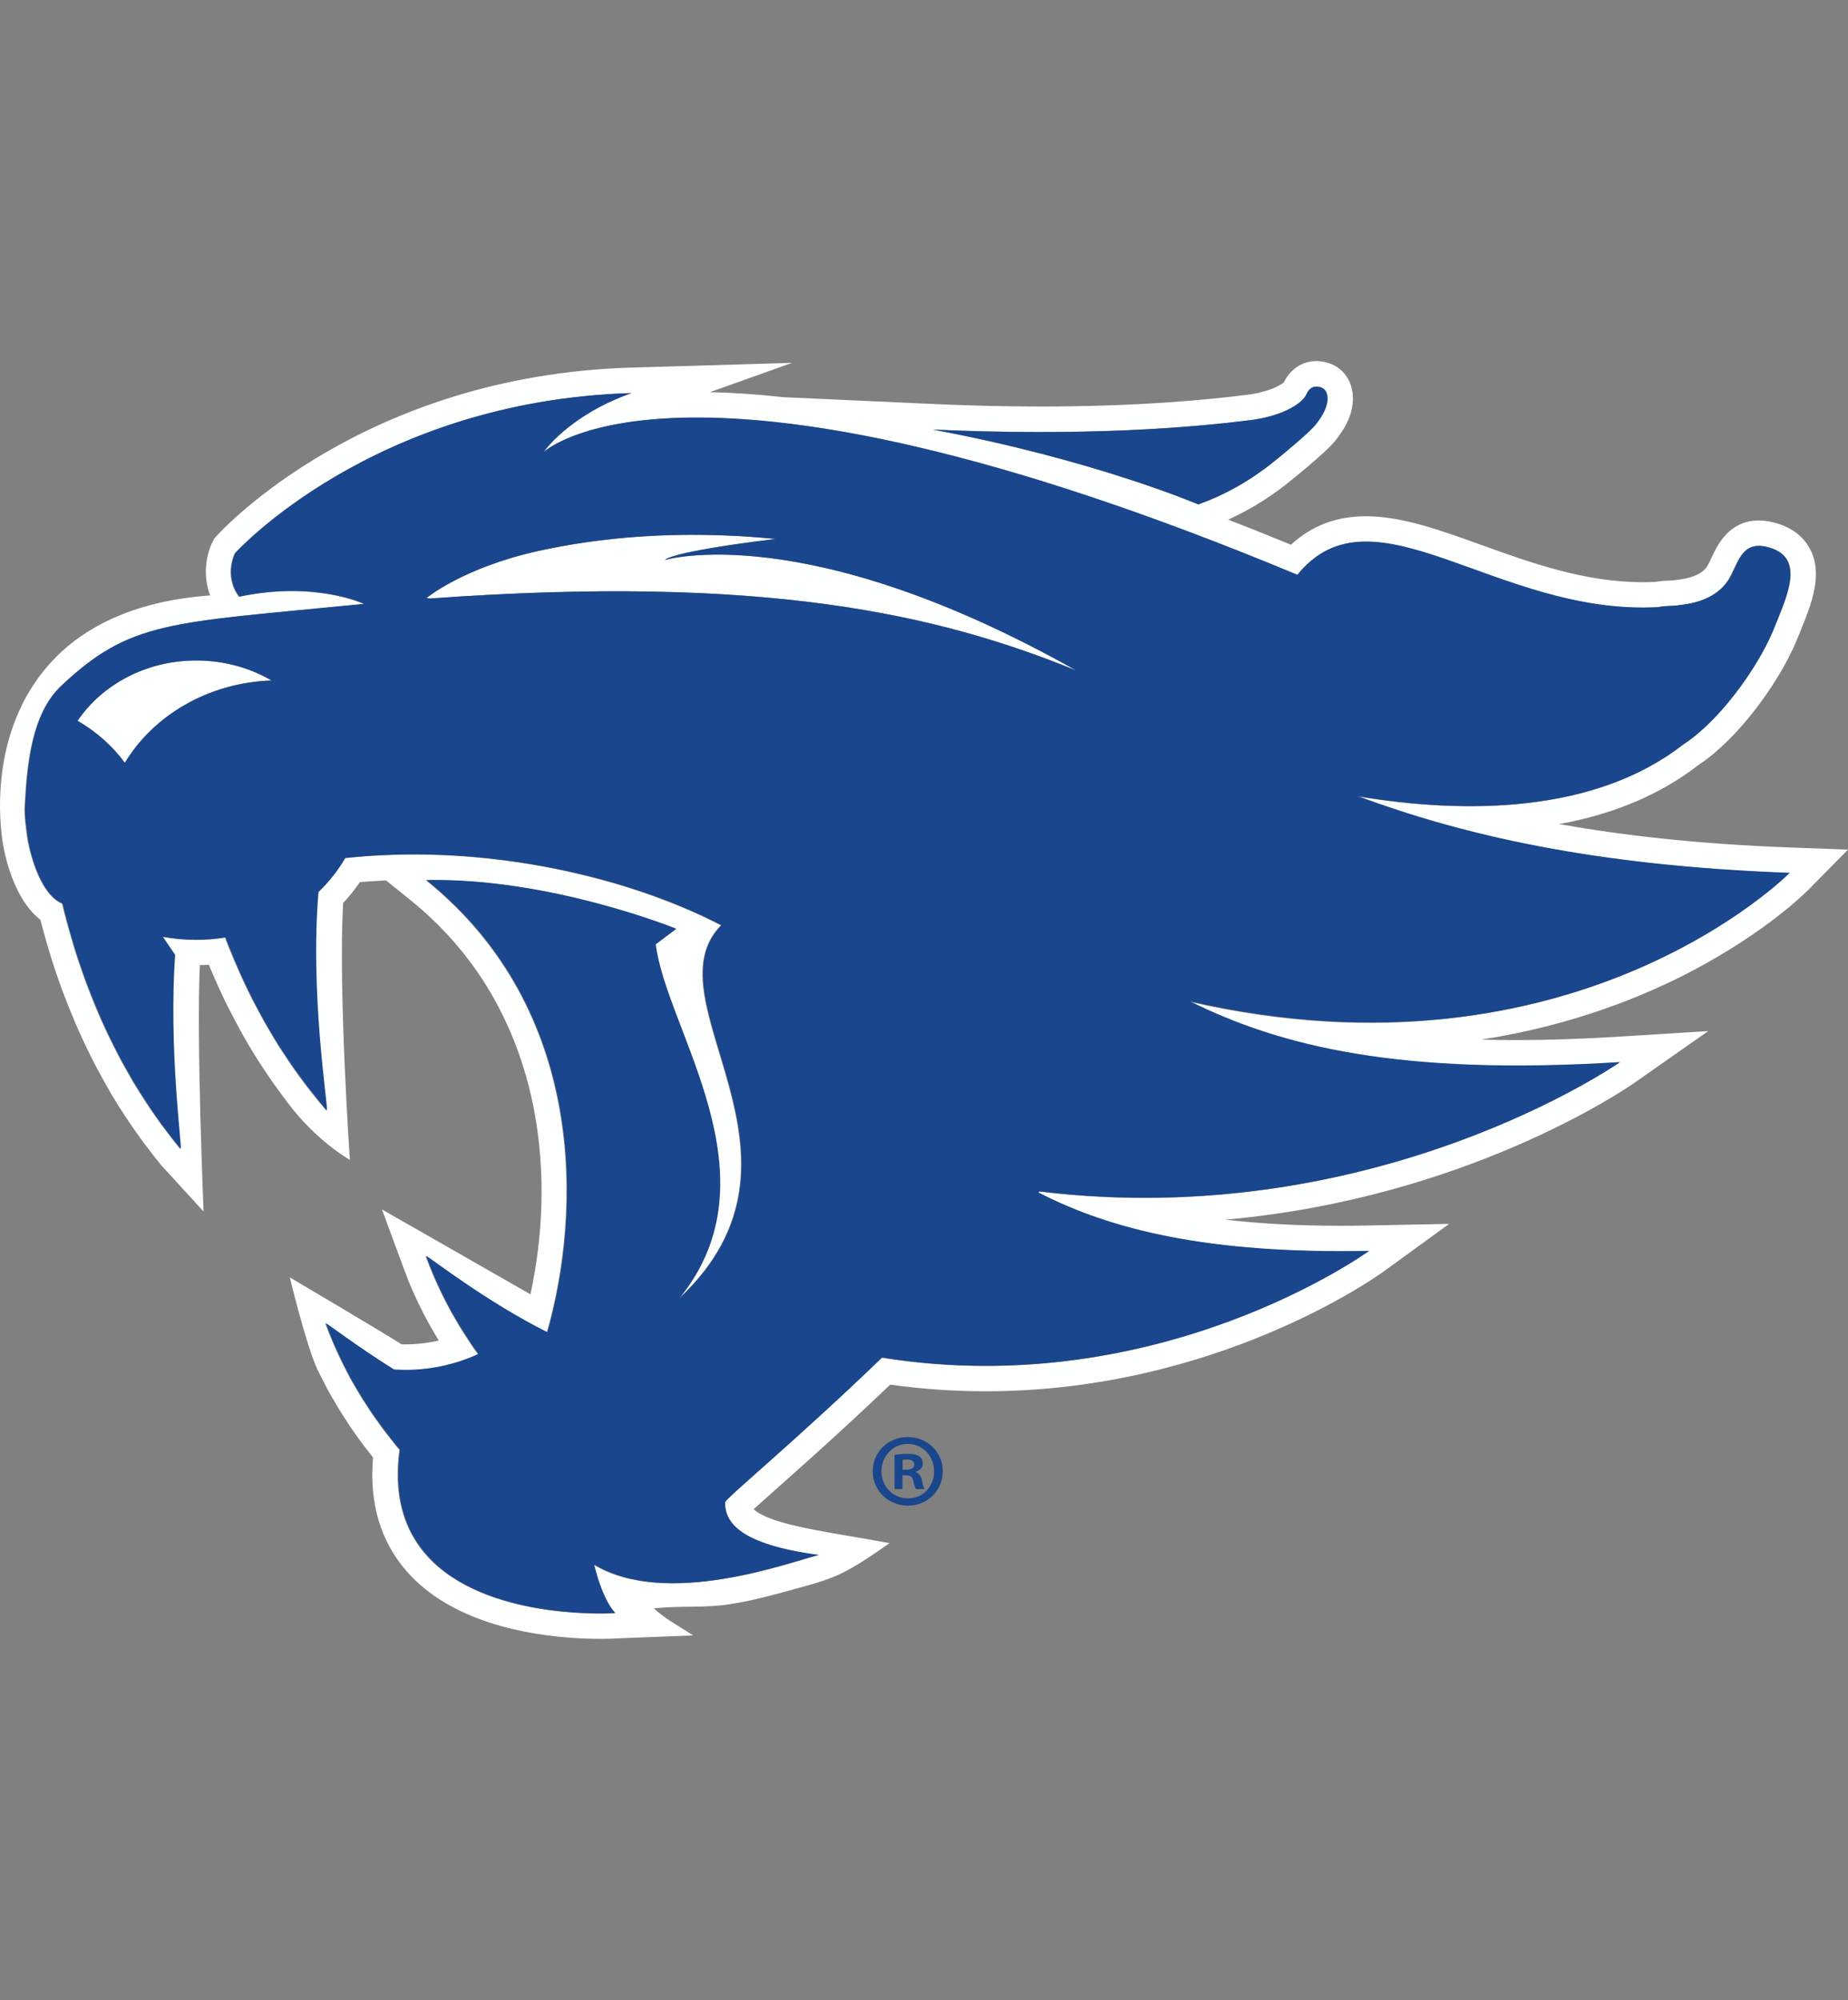 <?xml version="1.0" encoding="UTF-8"?>
<svg id="a" xmlns="http://www.w3.org/2000/svg" viewBox="0 0 332.7 360">
  <rect x="0" y="0" width="332.7" height="360" fill="#808080" stroke="none"/>
  <defs>
    <style>
      .b {
        fill: #19468d;
      }

      .c {
        fill: none;
      }

      .d {
        fill: #feffff;
      }
    </style>
  </defs>
  <g>
    <g>
      <path class="d" d="M325.41,160.32l7.29-7.4-10.38-.38c-16.63-.61-30.32-2.2-41.63-4.21,9.82-1.78,18.19-5.31,25-10.57,1.38-.9,2.81-2.04,4.37-3.48,5.57-5.15,11.1-13.14,13.76-19.89.16-.4.33-.81.49-1.23,1.77-4.37,3.97-9.82,1.53-14.4-.92-1.73-2.9-3.97-7.07-4.85-.72-.15-1.43-.23-2.11-.23-5.43,0-7.54,4.55-8.54,6.73-.26.55-.5,1.07-.71,1.42-.26.42-1.04,1.69-4.09,2.33-.65.11-1.29.2-1.92.28-.16.01-.32.03-.48.04l-.41.02c-.69.03-1.6.07-2.55.24-.73.04-1.48.05-2.22.05-10.47,0-20.31-3.55-28.98-6.68-7.4-2.67-14.38-5.19-20.82-5.19-5.34,0-9.79,1.68-13.52,5.13-3.84-1.58-7.6-3.08-11.3-4.52,3.22-1.47,6.29-3.27,9.16-5.39l.23-.17c.23-.16.49-.37.82-.63l.48-.38c.28-.22,6.9-5.48,8.64-7.7,1.27-1.62,2.78-3.84,3.07-6.6.4-3.77-1.63-6.79-5.06-7.51-.49-.1-.98-.16-1.46-.16-2.52,0-4.68,1.42-5.85,3.82-.48.42-2.35,1.61-6.01,2.17-7.65,1-20.41,2.19-37.81,2.19-3.17,0-6.41-.04-9.7-.12h0c-3.13-.07-6.3-.19-9.48-.33l-27.15-1.23c-4.62-.52-9.02-.82-13.2-.9l14.81-5.28-29.03.86c-48.04,1.43-73.55,29.15-74.61,30.33l-.39.43-.27.52c-1.01,1.94-1.97,5.79-.48,9.72C9.06,109.29,2.04,127.4.46,138.45c-.41,2.88-.76,7.41-.06,12.61l.02.12c.06.45,1.33,10.06,6.85,14.37l.05.19.12.45c.26.97.52,1.96.81,2.96.06.21.34,1.18.34,1.18.34,1.14.69,2.28,1.06,3.43,0,0,.18.55.23.68.4,1.23.83,2.42,1.24,3.57l.14.37.07.18c.08.2.16.4.24.61l.13.34c.34.91.72,1.87,1.23,3.09.15.39.33.8.48,1.16.51,1.23,1.1,2.54,1.82,4.07l.1.2c.03.07.06.13.09.2l.07.15c.49,1.03,1.01,2.04,1.53,3.06l.2.39.64,1.21c.58,1.06,1.16,2.11,1.77,3.16l.05.09c.12.2.24.41.35.62l.09.15c.79,1.32,1.61,2.62,2.41,3.83.11.17.65.98.65.98.65.97,1.33,1.94,2.11,3.02l.21.28c.2.27.39.53.59.8,1.04,1.4,1.97,2.58,2.91,3.73l7.65,8.36s-1.31-30.78-.67-44.35c.54,0,1.09-.03,1.63-.06,0,.02.02.05.03.07.08.19.15.38.23.57,0,.02.02.04.02.06.27.64.53,1.25.76,1.77.17.39.35.81.53,1.2.03.06.06.13.09.19.19.42.39.85.6,1.29.38.82.78,1.65,1.21,2.51l.29.57c.56,1.1,1.14,2.17,1.73,3.27l.73,1.33c.6,1.05,1.21,2.09,1.89,3.19.14.21.27.43.4.65l.08.13c.88,1.38,1.7,2.63,2.48,3.75.13.19.26.38.4.57l.28.41c.67.95,2.37,3.22,2.37,3.22,5.22,7,11.26,10.37,11.26,10.37,0,0-2.1-30.34-1.22-46.23,1.11-1.19,2.12-2.44,3.02-3.76.44-.04.89-.08,1.32-.11.98-.07,1.95-.13,2.93-.18.15,0,.3-.01.46-.02l4.36,3.51c.66.54,1.31,1.08,1.94,1.63.29.25.57.51.85.76.3.27.6.54.89.82.39.37.78.74,1.16,1.12.14.14.28.28.42.42.44.45.88.9,1.31,1.36,17.35,18.63,19.54,44.25,15.07,64.88-6.13-3.52-26.73-15.28-26.73-15.28,0,0,4.43,12.07,4.91,13.21.09.22.18.44.28.66l.12.29c.37.84.75,1.68,1.16,2.53l.12.25c.08.17.16.34.22.46.48.97.98,1.96,1.57,3.03l.07.12c.09.15.18.31.3.53.44.79.9,1.56,1.36,2.33l.11.19c-.42.09-.84.18-1.27.26-1.57.28-3.15.42-4.69.42-.25,0-.49,0-.74-.01-3.9-2.48-20.11-12.04-20.11-12.04,0,0,2.9,12.06,4.94,16.53,0,0,1.31,2.63,1.92,3.77l.11.19c.07.11.13.24.2.36l.08.14c.45.78.9,1.56,1.4,2.39l.52.84c.4.63.8,1.25,1.2,1.86,0,0,.26.4.33.52l.09.13.19.29c.64.93,1.27,1.82,1.91,2.69l.1.13c.16.21.32.42.47.62.5.66,1,1.31,1.48,1.91l.04.05c-.7,8.18,1.33,15.06,6.05,20.47,7.95,9.11,21.64,11.48,30.24,12.02h0c1.79.11,3.36.15,4.59.15,1.77,0,2.85-.07,2.97-.08l13.77-.54c-2.3-1.55-5.07-2.97-7.05-4.86,4.52-.53,9.03-.03,13.56-.74,4.76-.75,8-1.71,12.64-2.98,6.53-1.79,8.36-2.51,16.22-8.03-10.19-1.91-21.27-3.14-24.47-6.11,1.06-.96,2.5-2.24,3.99-3.56,4.94-4.39,12.25-10.88,20.6-18.86,5.67.8,11.43,1.2,17.16,1.2,41.52,0,70.46-20.68,71.67-21.56l11.8-8.57-14.58.29c-1.67.03-3.31.05-4.91.05-7.55,0-14.44-.36-20.78-1.1,43.47-3.86,72.25-23.67,73.58-24.6l13.33-9.34-16.25,1.01c-6.41.4-12.54.61-18.23.61-2.21,0-4.34-.03-6.39-.09,16.5-2.54,29.44-7.85,38.24-12.5,13.21-6.99,20.21-14.02,20.5-14.32ZM225.78,75.53c5.36-.81,8.71-2.95,9.42-4.56.43-.98,1.12-1.58,2.32-1.33,1.36.28,1.56,1.55,1.45,2.54-.16,1.54-1.12,2.99-2.12,4.26-.99,1.26-5.4,4.97-7.88,6.94-.15.12-.3.24-.45.35-.29.23-.53.41-.73.56-.02.02-.05.04-.07.05-.02.01-.04.03-.06.04-.01.01-.02.01-.04.03-3.22,2.38-7.18,4.69-11.89,6.38,0,0-18.86-8.07-47.79-13.47,27.14,1.23,46.39-.28,57.84-1.79ZM291.57,191.2s-43.8,30.67-104.55,23.27c-.06.07-.11.13-.17.2,12.94,6.67,30.45,11.09,59.54,10.51,0,0-37.51,27.25-87.68,19.2-15.68,15.1-28.28,25.42-28.28,26.08,0,3.47,2.38,7.5,16.88,9.45-5.08,1.25-27.35,9.65-40.46,1.71,1.68,6.86,3.84,8.75,3.84,8.75,0,0-21.59,1.44-32.69-9.13-4.59-4.38-7.39-10.82-6.1-20.28-.23-.27-.45-.53-.68-.8-.18-.23-.36-.45-.53-.68-.5-.61-.96-1.22-1.45-1.86-.18-.22-.36-.47-.53-.7-.61-.83-1.21-1.67-1.8-2.52-.09-.13-.16-.26-.25-.38-.5-.76-.99-1.52-1.48-2.29-.17-.27-.33-.54-.5-.81-.44-.73-.88-1.48-1.31-2.23-.1-.2-.22-.39-.33-.59-.5-.93-1-1.89-1.47-2.85-.12-.24-.23-.49-.35-.73-.37-.77-.72-1.55-1.07-2.33-.12-.29-.25-.57-.37-.87-.43-1.03-.84-2.05-1.23-3.11.54.23,5.53,4.1,12.28,8.32.12,0,.24.01.36.02,2.32.14,4.78.01,7.29-.44,2.09-.37,4.07-.94,5.9-1.66.57-.22,1.11-.45,1.65-.71-.35-.48-.7-.97-1.04-1.46-.09-.13-.16-.25-.26-.38-.5-.75-.98-1.52-1.48-2.29-.17-.27-.33-.54-.5-.81-.44-.74-.88-1.48-1.31-2.23-.1-.19-.21-.39-.33-.59-.51-.93-1-1.89-1.48-2.85-.12-.24-.23-.49-.35-.72-.37-.77-.72-1.55-1.07-2.34-.12-.29-.25-.57-.37-.86-.43-1.03-.84-2.05-1.23-3.12.78.33,10.68,8.15,21.83,13.73,6.11-21.35,7.35-57.91-21.77-81.38,22.37-.45,44.99,8.77,44.99,8.77,0,0-3.66,2.74-3.71,2.79,1.87,15.4,22.25,41.73,4.2,63.79,27.48-25.69-5.76-53.62,7.63-67.23-15.51-8.06-38.29-13.72-61.03-12.61-1.01.05-2.02.11-3.04.18-1.21.09-2.43.21-3.66.34-1.29,2.24-2.93,4.3-4.82,6.12-1.54,18.24,1.66,38.09,1.53,39.33-1-1.17-1.94-2.33-2.88-3.52-.27-.33-.52-.68-.78-1.01-.71-.93-1.4-1.87-2.07-2.81-.2-.3-.42-.6-.62-.9-.83-1.2-1.63-2.42-2.41-3.64-.15-.27-.31-.53-.48-.78-.61-1.01-1.2-2.01-1.78-3.02-.21-.38-.42-.75-.63-1.13-.59-1.1-1.17-2.18-1.74-3.28-.09-.19-.19-.36-.28-.55-.62-1.26-1.23-2.53-1.8-3.8-.16-.36-.33-.74-.48-1.09-.44-.99-.86-1.96-1.25-2.95-.15-.35-.29-.73-.45-1.08-.21-.53-.41-1.07-.61-1.6-1.7.27-3.45.42-5.23.42-2.08,0-4.1-.19-6.07-.55l2.2,3.23.02-.03c-1.15,16.88,1.17,33.86,1.02,35-.98-1.19-1.89-2.37-2.8-3.59-.26-.34-.51-.68-.76-1.02-.69-.95-1.36-1.9-2-2.86-.19-.3-.41-.61-.6-.91-.81-1.22-1.58-2.46-2.33-3.7-.15-.27-.3-.53-.45-.79-.59-1.02-1.16-2.04-1.72-3.06-.2-.38-.4-.76-.6-1.14-.57-1.11-1.13-2.2-1.66-3.32-.08-.19-.18-.37-.27-.56-.6-1.27-1.18-2.55-1.72-3.84-.16-.37-.32-.75-.46-1.1-.41-1-.81-1.98-1.18-2.98-.14-.36-.28-.74-.43-1.1-.47-1.3-.93-2.56-1.35-3.86-.07-.21-.13-.42-.21-.63-.36-1.11-.7-2.21-1.02-3.32-.12-.4-.23-.8-.35-1.2-.3-1.02-.57-2.07-.84-3.1-.03-.15-.08-.29-.12-.43-.03-.13-.07-.27-.1-.41-.13-.51-.08-.28-.3-1.24-4.45-1.9-6.14-10.72-6.31-12.04-.24-1.97-.54-3.75-.43-5.76.42-7.23,1.18-16.35,6.53-21.4,12.5-11.8,19.62-11.29,53.29-14.63.4-.04.82-.08,1.22-.12.01-.01-8.83-4.19-22.47-1.3-2.83-3.81-.75-7.82-.75-7.82,0,0,24.71-27.43,71.35-28.82-11.45,4.08-15.84,10.65-15.84,10.65,0,0,25.1-23.99,135.74,22.07,13.6-16.86,35.93,7.4,64.91,5.81.93-.19,2.08-.21,2.72-.25.22-.01.44-.03.66-.05.76-.09,1.52-.2,2.29-.33,2.84-.58,5.54-1.85,7.13-4.43,1.59-2.59,2.14-6.76,6.52-5.84,7.5,1.58,3.89,8.84,1.73,14.32-2.49,6.29-7.69,13.65-12.61,18.21-1.32,1.22-2.63,2.28-3.91,3.1-15.91,12.4-39.18,12.53-58.55,9.31,18.8,6.96,42.19,12.49,77.65,13.79,0,0-38.49,39.09-108.03,23.14,16.26,8.07,37.67,13.44,77.46,10.95Z"/>
      <path class="d" d="M119.72,100.79s.38-1.39,19.93-3.79c-17.84-1.74-32.2-.16-42.73,2.17-13.6,3.01-20.12,8.46-20.12,8.46,0,0,.19.04.56.1,60.33-4.37,91.49,2.81,116.41,12.96-48.82-27.51-74.05-19.9-74.05-19.9Z"/>
      <path class="d" d="M13.96,129.74c3.39,1.95,6.29,4.53,8.5,7.56,5.18-8.55,15.02-14.43,26.41-14.82-3.91-2.28-8.55-3.6-13.54-3.6-9.04,0-16.97,4.34-21.38,10.86Z"/>
    </g>
    <g>
      <path class="c" d="M119.72,100.79s.38-1.39,19.93-3.79c-17.84-1.74-32.2-.16-42.73,2.17-13.6,3.01-20.12,8.46-20.12,8.46,0,0,.19.04.56.1,60.33-4.37,91.49,2.81,116.41,12.96-48.82-27.51-74.05-19.9-74.05-19.9Z"/>
      <path class="c" d="M13.96,129.74c3.39,1.95,6.29,4.53,8.5,7.56,5.18-8.55,15.02-14.43,26.41-14.82-3.91-2.28-8.55-3.6-13.54-3.6-9.04,0-16.97,4.34-21.38,10.86Z"/>
      <path class="b" d="M322.15,157.1c-35.46-1.31-58.85-6.84-77.65-13.79,19.37,3.23,42.64,3.09,58.55-9.31,1.28-.82,2.59-1.87,3.91-3.1,4.93-4.56,10.12-11.91,12.61-18.21,2.16-5.48,5.76-12.74-1.73-14.32-4.38-.92-4.92,3.26-6.52,5.84-1.59,2.59-4.29,3.85-7.13,4.43-.77.13-1.53.24-2.29.33-.22.02-.44.04-.66.05-.64.04-1.79.05-2.72.25-28.99,1.59-51.31-22.67-64.91-5.81-110.64-46.07-135.74-22.07-135.74-22.07,0,0,4.4-6.56,15.84-10.65-46.64,1.39-71.35,28.82-71.35,28.82,0,0-2.08,4.01.75,7.82,13.64-2.89,22.48,1.29,22.47,1.3-.4.04-.82.07-1.22.12-33.67,3.34-40.79,2.83-53.29,14.63-5.35,5.05-6.12,14.17-6.53,21.4-.12,2.02.18,3.8.43,5.76.17,1.32,1.85,10.14,6.31,12.04.22.96.18.73.3,1.24.03.13.07.28.1.41.04.14.09.29.12.43.27,1.03.54,2.07.84,3.1.12.39.23.79.35,1.2.33,1.11.66,2.21,1.02,3.32.07.2.13.42.21.63.42,1.3.88,2.57,1.35,3.86.15.36.29.74.43,1.1.37,1,.77,1.98,1.18,2.98.14.36.3.73.46,1.1.54,1.29,1.12,2.57,1.72,3.84.09.19.18.37.27.56.53,1.11,1.1,2.21,1.66,3.32.2.38.4.76.6,1.14.56,1.02,1.13,2.04,1.72,3.06.15.26.31.52.45.79.75,1.24,1.52,2.47,2.33,3.7.2.3.41.61.6.91.64.96,1.31,1.91,2,2.86.25.34.5.69.76,1.02.91,1.22,1.82,2.4,2.8,3.59.15-1.14-2.17-18.11-1.02-35l-.02.03-2.2-3.23c1.96.36,3.99.55,6.07.55,1.79,0,3.53-.15,5.23-.42.2.53.4,1.06.61,1.6.16.36.3.73.45,1.08.39.99.81,1.96,1.25,2.95.15.35.32.73.48,1.09.57,1.27,1.18,2.54,1.8,3.8.09.19.19.37.28.55.56,1.1,1.15,2.18,1.74,3.28.21.38.42.75.63,1.13.58,1.01,1.17,2.02,1.78,3.02.16.25.32.51.48.78.78,1.22,1.57,2.44,2.41,3.64.2.3.42.6.62.9.67.95,1.36,1.88,2.07,2.81.26.34.51.68.78,1.01.93,1.19,1.88,2.35,2.88,3.52.14-1.24-3.07-21.09-1.53-39.33,1.9-1.82,3.53-3.88,4.82-6.12,1.23-.13,2.45-.25,3.66-.34,1.02-.08,2.03-.14,3.04-.18,22.74-1.11,45.52,4.55,61.03,12.61-13.39,13.61,19.84,41.54-7.63,67.23,18.05-22.06-2.33-48.39-4.2-63.79.05-.05,3.71-2.79,3.71-2.79,0,0-22.63-9.22-44.99-8.77,29.12,23.47,27.88,60.03,21.77,81.38-11.15-5.58-21.05-13.4-21.83-13.73.39,1.07.8,2.09,1.23,3.12.11.29.24.58.37.86.34.79.7,1.57,1.07,2.34.12.24.23.49.35.72.47.97.97,1.92,1.48,2.85.12.2.23.39.33.59.43.76.87,1.5,1.31,2.23.17.27.33.54.5.81.49.77.98,1.54,1.48,2.29.09.12.17.25.26.38.34.49.69.98,1.04,1.46-.53.25-1.08.48-1.65.71-1.83.72-3.81,1.29-5.9,1.66-2.51.45-4.97.58-7.29.44-.12,0-.24-.01-.36-.02-6.75-4.22-11.74-8.09-12.28-8.32.39,1.06.8,2.08,1.23,3.11.12.29.25.58.37.87.35.79.7,1.57,1.07,2.33.12.24.23.48.35.73.47.97.97,1.92,1.47,2.85.11.19.23.39.33.59.43.76.86,1.5,1.31,2.23.17.27.33.54.5.81.49.77.97,1.54,1.48,2.29.09.12.17.25.25.38.59.85,1.18,1.69,1.8,2.52.18.24.35.48.53.7.48.64.95,1.25,1.45,1.86.18.22.36.45.53.68.23.28.45.53.68.8-1.29,9.46,1.5,15.9,6.1,20.28,11.1,10.57,32.69,9.13,32.69,9.13,0,0-2.16-1.89-3.84-8.75,13.11,7.94,35.37-.46,40.46-1.71-14.5-1.95-16.88-5.98-16.88-9.45,0-.66,12.61-10.98,28.28-26.08,50.17,8.06,87.68-19.2,87.68-19.2-29.09.58-46.6-3.84-59.54-10.51.06-.07.11-.13.17-.2,60.75,7.39,104.55-23.27,104.55-23.27-39.79,2.49-61.2-2.88-77.46-10.95,69.55,15.95,108.03-23.14,108.03-23.14ZM22.47,137.3c-2.22-3.03-5.12-5.61-8.5-7.56,4.41-6.52,12.34-10.86,21.38-10.86,4.99,0,9.63,1.32,13.54,3.6-11.39.39-21.23,6.28-26.41,14.82ZM77.36,107.73c-.37-.07-.56-.1-.56-.1,0,0,6.52-5.45,20.12-8.46,10.53-2.33,24.89-3.91,42.73-2.17-19.55,2.4-19.93,3.79-19.93,3.79,0,0,25.23-7.61,74.05,19.9-24.91-10.15-56.08-17.33-116.41-12.96Z"/>
      <path class="b" d="M227.62,84.41s.02-.01.04-.03c.02-.01.04-.03.06-.04.02-.02.05-.04.07-.05.2-.15.44-.33.73-.56.15-.12.3-.24.45-.35,2.48-1.97,6.89-5.68,7.88-6.94.99-1.27,1.95-2.72,2.12-4.26.11-1-.09-2.26-1.45-2.54-1.2-.25-1.89.35-2.32,1.33-.71,1.61-4.06,3.76-9.42,4.56-11.45,1.5-30.7,3.01-57.84,1.79,28.94,5.4,47.79,13.47,47.79,13.47,4.71-1.68,8.67-3.99,11.89-6.38Z"/>
    </g>
  </g>
  <path class="b" d="M169.73,264.79c0,3.48-2.73,6.21-6.29,6.21s-6.32-2.73-6.32-6.21,2.81-6.14,6.32-6.14,6.29,2.73,6.29,6.14ZM158.69,264.79c0,2.73,2.02,4.9,4.79,4.9s4.68-2.17,4.68-4.86-1.98-4.94-4.71-4.94-4.75,2.21-4.75,4.9ZM162.47,268.01h-1.42v-6.14c.56-.11,1.35-.19,2.36-.19,1.16,0,1.68.19,2.13.45.34.26.6.75.6,1.35,0,.67-.52,1.2-1.27,1.42v.08c.6.23.94.67,1.12,1.5.19.94.3,1.31.45,1.54h-1.54c-.19-.23-.3-.79-.49-1.5-.11-.67-.48-.97-1.27-.97h-.67v2.47ZM162.51,264.53h.67c.79,0,1.42-.26,1.42-.9,0-.56-.41-.94-1.31-.94-.37,0-.64.04-.79.07v1.76Z"/>
</svg>